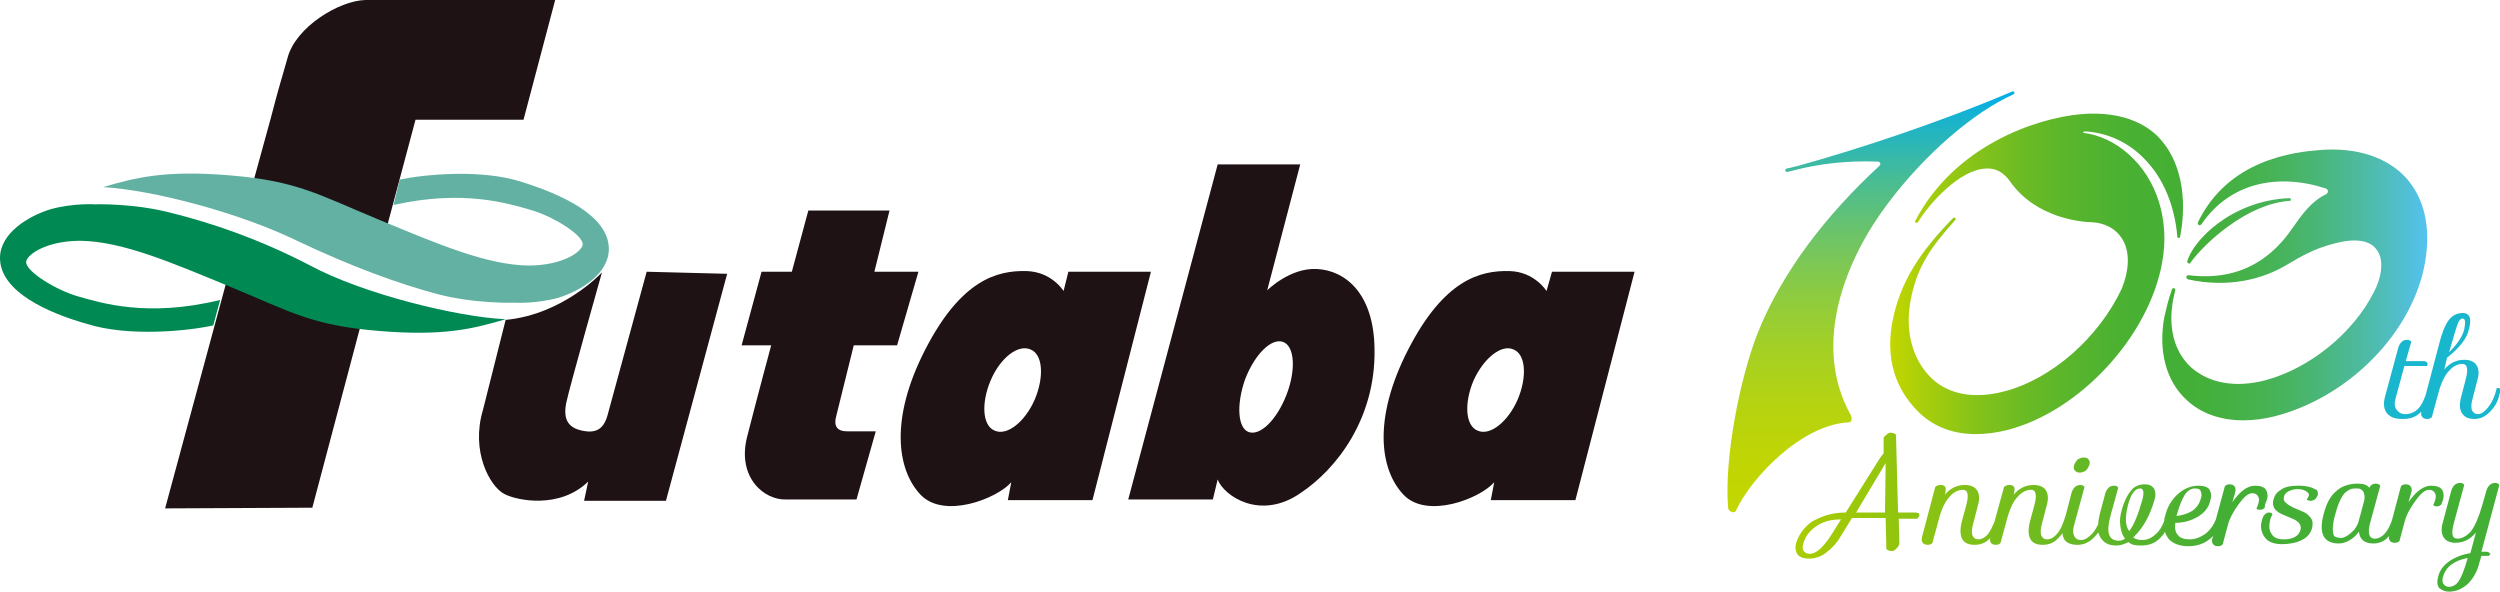 <?xml version="1.0" encoding="utf-8"?>
<!-- Generator: Adobe Illustrator 27.7.0, SVG Export Plug-In . SVG Version: 6.00 Build 0)  -->
<svg version="1.1" id="Layer_2" xmlns="http://www.w3.org/2000/svg" xmlns:xlink="http://www.w3.org/1999/xlink" x="0px" y="0px"
	 width="363.4px" height="86.1px" viewBox="0 0 363.4 86.1" style="enable-background:new 0 0 363.4 86.1;" xml:space="preserve">
<style type="text/css">
	.st0{fill:url(#SVGID_1_);}
	.st1{fill:url(#SVGID_00000145772189892499086970000010735969912042955664_);}
	.st2{fill:url(#SVGID_00000127760579371826572950000004452399639677751198_);}
	.st3{fill:#18B7CD;}
	.st4{fill:url(#SVGID_00000037665054385374992180000013742753899427978117_);}
	.st5{fill:none;}
	.st6{fill:#1E1214;}
	.st7{fill:#008953;}
	.st8{fill:#62B1A2;}
</style>
<g>
	<g>
		<linearGradient id="SVGID_1_" gradientUnits="userSpaceOnUse" x1="274.836" y1="39.835" x2="317.641" y2="39.835">
			<stop  offset="0" style="stop-color:#C3D600"/>
			<stop  offset="0.1" style="stop-color:#ABCF0A"/>
			<stop  offset="0.284" style="stop-color:#86C319"/>
			<stop  offset="0.467" style="stop-color:#69BA25"/>
			<stop  offset="0.649" style="stop-color:#55B42E"/>
			<stop  offset="0.828" style="stop-color:#48B033"/>
			<stop  offset="1" style="stop-color:#44AF35"/>
		</linearGradient>
		<path class="st0" d="M314.3,38.1c-1.9,10.8-12,21.7-22.5,24.4c-1.6,0.4-3.1,0.6-4.6,0.6c-3.2,0-5.9-1-8-2.9c-3-2.8-5.2-7-4.2-13
			c1.1-6.3,4.3-10.8,8.9-15.5c0.1-0.1,0.2-0.1,0.3,0c0.1,0.1,0.1,0.2,0,0.3c-3.5,3.9-5.6,6.8-6.5,11.8c-0.9,5,0.7,9,3.2,11.3
			c2.5,2.3,6.2,2.9,10.4,1.8c7-1.8,13.8-7.9,17.1-14.9c1.2-3,1.2-5.6,0-7.4c-0.9-1.4-2.5-2.2-4.3-2.3c-1.3,0-8.1-0.5-11.9-5.9
			c-0.9-1.3-2.1-2-3.5-1.9c-3.8,0.1-8.3,5.1-9.9,7.8c-0.1,0.1-0.2,0.1-0.3,0.1c-0.1-0.1-0.2-0.2-0.1-0.3c5.7-10.9,17.5-14.9,24-15.5
			c6.7-0.6,10.2,2,11.6,3.6c3.7,4.1,3.7,10.2,2.9,14.2c0,0.1-0.1,0.2-0.2,0.2c-0.1,0-0.2-0.1-0.2-0.2c-0.4-4.5-2-8.4-4.6-11.1
			c-2.3-2.5-5.4-4-8.8-4.2c-0.2,0-0.3,0.1-0.3,0.2c2.4,0.3,4.7,1.4,6.6,3.1C313.6,26.1,315.4,32.1,314.3,38.1z"/>
		
			<linearGradient id="SVGID_00000116921035412034206880000002157770356968960416_" gradientUnits="userSpaceOnUse" x1="314.33" y1="41.329" x2="352.818" y2="41.329">
			<stop  offset="0" style="stop-color:#44AF35"/>
			<stop  offset="0.141" style="stop-color:#44AF39"/>
			<stop  offset="0.288" style="stop-color:#45B146"/>
			<stop  offset="0.437" style="stop-color:#47B35A"/>
			<stop  offset="0.587" style="stop-color:#4AB677"/>
			<stop  offset="0.739" style="stop-color:#4DBA9D"/>
			<stop  offset="0.89" style="stop-color:#51BECA"/>
			<stop  offset="1" style="stop-color:#54C2F0"/>
		</linearGradient>
		<path style="fill:url(#SVGID_00000116921035412034206880000002157770356968960416_);" d="M349.7,25.8c-2.8-3-7.2-4.4-12.4-4
			c-3.9,0.3-13.4,1.4-17.8,10.5c-0.1,0.1,0,0.3,0.1,0.4c0.1,0.1,0.3,0,0.4-0.1c4.1-6,11-7.5,18.1-5.2c0.2,0.1,0.3,0.3,0.3,0.4
			c0,0.1-0.1,0.3-0.2,0.4c-2.2,1-3.6,3-5,5c-2.6,3.8-7.1,7.8-15.1,6.8c-0.1,0-0.3,0.1-0.3,0.3c0,0.1,0.1,0.2,0.2,0.3
			c5.9,1.3,10.9,0,14.4-2.1c2-1.2,4.1-2.4,6.9-3.1c3-0.8,5.1-0.5,6.1,0.8c1.3,1.6,0.7,4.3-0.3,6.2c-3,6-9.4,11.2-15.9,12.9
			c-4.3,1.1-8.1,0.4-10.7-1.9c-2.4-2.2-3.4-5.7-2.6-9.9c0.1-0.4,0.2-0.9,0.3-1.3c0-0.1,0-0.3-0.2-0.3c-0.1,0-0.3,0-0.3,0.2
			c-0.5,1.4-0.8,2.7-1.1,4c-0.9,5,0.3,9.3,3.2,12c2.1,2,5,3,8.3,3c1.5,0,3-0.2,4.6-0.6c10.8-2.8,20-12.2,21.8-22.3
			C353.4,33,352.4,28.8,349.7,25.8z M318.1,38.3C318.2,38.3,318.2,38.3,318.1,38.3c0.2,0,0.3,0,0.3-0.1c1-1.4,3-3.5,5.5-5.3
			c3-2.2,6.1-3.5,8.9-3.7c0.1,0,0.3-0.1,0.2-0.2c0-0.1-0.1-0.2-0.3-0.2c-8.4,0.4-14,6.2-14.8,9.3C318,38.1,318,38.2,318.1,38.3z"/>
		
			<linearGradient id="SVGID_00000049944642015878765170000003534531202717650827_" gradientUnits="userSpaceOnUse" x1="260.974" y1="74.535" x2="363.235" y2="74.535">
			<stop  offset="0" style="stop-color:#AACC03"/>
			<stop  offset="0.6" style="stop-color:#44AF35"/>
			<stop  offset="1" style="stop-color:#44AF35"/>
		</linearGradient>
		<path style="fill:url(#SVGID_00000049944642015878765170000003534531202717650827_);" d="M278.4,74.5l-2.5,0l-0.3-11.3
			c-0.2-0.2-0.4-0.3-0.8-0.3c-0.2,0-0.4,0.1-0.6,0.3c-0.2,0.2-0.4,0.3-0.4,0.5c0,0.1,0,0.9,0,2.2c-0.2,0.2-0.4,0.5-0.6,0.8l-4.9,7.8
			c-1.5,0-2.9,0.3-4.3,1c-0.7,0.3-1.3,0.8-1.8,1.4c-0.5,0.6-0.9,1.3-1.1,2s-0.1,1.3,0.2,1.7c0.3,0.4,0.9,0.6,1.6,0.6
			c1,0,1.9-0.3,2.7-1c0.8-0.6,1.5-1.4,2-2.3l1.6-2.6h4.9l0.1,4.5c0.2,0.2,0.4,0.3,0.8,0.3c0.2,0,0.4-0.1,0.6-0.3
			c0.2-0.2,0.4-0.4,0.4-0.5c0-0.1,0.1-0.3,0.1-0.3l-0.1-3.6h2.7c0.1-0.1,0.2-0.3,0.3-0.4c0-0.2,0-0.3-0.1-0.4
			C278.8,74.6,278.6,74.5,278.4,74.5z M266.3,77.6c-1.2,1.9-2.3,2.9-3.2,2.9c-0.4,0-0.7-0.1-0.9-0.4c-0.2-0.2-0.2-0.6-0.1-1
			c0.3-1.1,0.9-1.9,1.9-2.6c1-0.7,2.2-1,3.6-1L266.3,77.6z M274,74.5h-4.2l4.3-7.2L274,74.5z M301.6,68.4c-0.2-0.2-0.2-0.5-0.1-0.8
			c0.1-0.3,0.3-0.6,0.5-0.8c0.3-0.2,0.6-0.3,0.9-0.3c0.3,0,0.6,0.1,0.7,0.3c0.2,0.2,0.2,0.5,0.1,0.8c-0.1,0.3-0.3,0.6-0.5,0.8
			c-0.3,0.2-0.6,0.3-0.9,0.3C302,68.7,301.8,68.6,301.6,68.4z M329.5,72.7c0.2-0.6,0.1-1.1-0.1-1.5c-0.3-0.4-0.8-0.6-1.6-0.6
			c-1.1,0-2.2,0.8-3.3,2.4l0.4-1.4c0.1-0.4,0.1-0.7-0.1-0.9c-0.1-0.2-0.4-0.3-0.7-0.3c-0.3,0-0.6,0.1-0.7,0.3l-1.3,4.8
			c-0.3,0.8-0.8,1.5-1.4,2c-0.8,0.6-1.6,0.9-2.4,0.9c-0.8,0-1.4-0.2-1.7-0.6c-0.4-0.4-0.5-1-0.4-1.8c1.2,0,2.3-0.3,3.3-0.9
			c1-0.6,1.6-1.4,1.8-2.4c0.2-0.6,0.1-1.1-0.1-1.5c-0.3-0.4-0.8-0.6-1.6-0.6c-1.1,0-2.1,0.4-3,1.2c-0.9,0.8-1.6,1.9-1.9,3.3
			c-0.1,0.2-0.1,0.4-0.1,0.6c-0.3,0.8-0.7,1.5-1.2,1.9c-0.6,0.6-1.3,0.9-2,0.9c-0.5,0-1-0.1-1.3-0.4c1.4-1.3,2.4-3.1,3.1-5.5
			c0.2-0.7,0.1-1.2-0.1-1.6c-0.3-0.4-0.7-0.6-1.3-0.6c-0.9,0-1.6,0.3-2.1,1c-0.5,0.6-1,1.6-1.3,2.8c-0.2,0.7-0.3,1.4-0.2,2.2
			c0.1,0.8,0.3,1.4,0.7,1.9c-0.3,0.2-0.6,0.3-0.9,0.3c-1.5,0-1.9-1.2-1.2-3.7l1.1-4c-0.1-0.2-0.3-0.3-0.6-0.3
			c-0.3,0-0.6,0.1-0.8,0.3c-0.2,0.2-0.4,0.5-0.5,0.9l-0.8,3c-0.1,0.5-0.2,1-0.2,1.4c-0.3,0.6-0.6,1.1-0.9,1.4
			c-0.6,0.6-1.1,0.9-1.6,0.9s-0.8-0.2-1-0.6c-0.2-0.4-0.2-0.9,0-1.6l1.5-5.5c-0.1-0.2-0.3-0.3-0.6-0.3s-0.6,0.1-0.8,0.3
			c-0.2,0.2-0.4,0.5-0.5,0.9l-0.8,3.1c-0.4,1.3-0.8,2.3-1.3,2.8c-0.5,0.6-1,0.8-1.4,0.8c-0.5,0-0.7-0.2-0.9-0.6
			c-0.1-0.4-0.1-0.9,0.1-1.6l0.7-2.7c0.3-1,0.2-1.7-0.1-2.2c-0.3-0.5-0.9-0.8-1.8-0.8c-1.2,0-2.1,0.5-2.9,1.4c0.3-1,0.1-1.4-0.6-1.4
			c-0.4,0-0.6,0.1-0.8,0.3l-1.4,5.1c-0.3,0.7-0.6,1.3-0.9,1.7c-0.5,0.6-1,0.8-1.4,0.8c-0.5,0-0.7-0.2-0.9-0.6
			c-0.1-0.4-0.1-0.9,0.1-1.6l0.7-2.7c0.3-1,0.2-1.7-0.1-2.2c-0.3-0.5-0.9-0.8-1.8-0.8c-1.2,0-2.1,0.5-2.9,1.4c0.3-1,0.1-1.4-0.6-1.4
			c-0.4,0-0.6,0.1-0.8,0.3l-1.9,7.2c-0.1,0.4-0.1,0.7,0.1,0.9c0.1,0.2,0.4,0.3,0.7,0.3c0.3,0,0.6-0.1,0.7-0.3l0.9-3.3
			c0.4-1.6,1-2.8,1.6-3.4c0.6-0.7,1.3-1,1.9-1c0.8,0,0.9,0.8,0.5,2.3l-0.6,2.2c-0.3,1.1-0.3,2,0,2.6c0.3,0.6,0.9,0.9,1.8,0.9
			c0.9,0,1.7-0.3,2.3-1c0,0,0,0,0,0c-0.1,0.3,0,0.5,0.1,0.7c0.1,0.2,0.4,0.3,0.7,0.3c0.3,0,0.6-0.1,0.7-0.3l0.9-3.3
			c0.4-1.6,1-2.8,1.6-3.4c0.6-0.7,1.3-1,1.9-1c0.8,0,0.9,0.8,0.5,2.3l-0.6,2.2c-0.3,1.1-0.3,2,0,2.6c0.3,0.6,0.9,0.9,1.8,0.9
			s1.7-0.3,2.3-1c0.2-0.2,0.4-0.4,0.6-0.7c0,0.3,0.1,0.5,0.2,0.8c0.3,0.6,1,0.9,2,0.9c0.8,0,1.6-0.3,2.3-1c0.3-0.3,0.5-0.5,0.7-0.8
			c0.1,0.3,0.2,0.5,0.3,0.7c0.5,0.8,1.2,1.2,2.3,1.2c0.6,0,1.2-0.2,1.8-0.5c0.4,0.4,1,0.5,1.8,0.5c1.1,0,2-0.3,2.7-1
			c0.3-0.3,0.6-0.6,0.8-1c0.1,0.4,0.3,0.7,0.5,1c0.6,0.7,1.6,1.1,2.9,1.1c1.3,0,2.4-0.4,3.3-1.2c0.1-0.1,0.2-0.2,0.3-0.3l-0.1,0.3
			c-0.1,0.4-0.1,0.7,0.1,0.9c0.1,0.2,0.4,0.3,0.7,0.3c0.3,0,0.6-0.1,0.7-0.3l0.8-3c0.2-0.7,0.7-1.7,1.5-2.8c0.8-1.1,1.4-1.6,2-1.6
			c0.3,0,0.6,0.1,0.8,0.4c0.2,0.3,0.2,0.6,0.1,1c-0.1,0.4-0.2,0.6-0.3,0.8c0.1,0.2,0.3,0.2,0.6,0.2c0.2,0,0.4-0.1,0.6-0.3
			C329.2,73.2,329.4,73,329.5,72.7z M316.4,74.9c0.4-1.4,0.8-2.4,1.2-3c0.4-0.6,0.9-0.9,1.5-0.9c0.4,0,0.7,0.1,0.8,0.4
			c0.1,0.3,0.2,0.6,0,1.1c-0.2,0.8-0.7,1.4-1.3,1.8c-0.7,0.4-1.4,0.6-2.2,0.7L316.4,74.9z M309.3,73.5c0.4-1.6,1-2.5,1.8-2.5
			c0.5,0,0.6,0.6,0.3,1.7c-0.6,2.1-1.2,3.6-1.9,4.5C308.9,76.4,308.9,75.2,309.3,73.5z M336.9,72c-0.1,0.2-0.2,0.4-0.4,0.6
			c-0.2,0.1-0.4,0.2-0.6,0.2c-0.3,0-0.5-0.1-0.6-0.2c0.1-0.1,0.2-0.3,0.3-0.5c0.1-0.3-0.1-0.5-0.4-0.7c-0.3-0.2-0.7-0.3-1.2-0.3
			c-0.5,0-0.9,0.1-1.3,0.3c-0.4,0.2-0.6,0.4-0.7,0.8c-0.1,0.4,0,0.7,0.3,0.9c0.3,0.3,0.7,0.5,1.1,0.7c0.5,0.2,0.9,0.4,1.4,0.6
			c0.5,0.2,0.8,0.5,1.1,0.9c0.3,0.4,0.3,0.8,0.2,1.4c-0.2,0.8-0.7,1.4-1.5,1.8c-0.8,0.4-1.8,0.6-2.9,0.6c-1.1,0-2-0.3-2.5-1
			c-0.5-0.7-0.7-1.5-0.4-2.5c0.1-0.4,0.2-0.6,0.4-0.8c0.2-0.2,0.4-0.3,0.6-0.3c0.3,0,0.5,0.1,0.5,0.2l0,0.1
			c-0.1,0.2-0.2,0.4-0.3,0.7c-0.2,0.9-0.2,1.6,0.2,2.1c0.3,0.6,1,0.8,1.8,0.8c1.3,0,2.2-0.5,2.4-1.4c0.2-0.7-0.3-1.3-1.4-1.7
			c-0.5-0.2-0.9-0.4-1.4-0.6c-0.4-0.2-0.8-0.5-1-0.8c-0.2-0.4-0.3-0.8-0.1-1.4c0.2-0.6,0.5-1,1.2-1.4c0.6-0.4,1.5-0.5,2.5-0.5
			c1,0,1.8,0.2,2.3,0.5C336.9,71.2,337,71.6,336.9,72z M355.1,72.7c0.2-0.6,0.1-1.1-0.1-1.5c-0.3-0.4-0.8-0.6-1.6-0.6
			c-1.1,0-2.2,0.8-3.3,2.4l0.4-1.4c0.1-0.4,0.1-0.7-0.1-0.9c-0.1-0.2-0.4-0.3-0.7-0.3c-0.3,0-0.6,0.1-0.7,0.3l-1.3,4.9
			c-0.6,1.8-1.5,2.7-2.5,2.7c-0.4,0-0.7-0.2-0.8-0.6c-0.1-0.4-0.1-0.9,0.1-1.6l1.5-5.5c-0.1-0.2-0.4-0.3-0.7-0.3
			c-0.4,0-0.7,0.2-0.9,0.6c-0.3-0.4-0.8-0.6-1.7-0.6c-1.1,0-2.2,0.3-3,1c-0.9,0.7-1.5,1.8-1.9,3.3c-0.8,2.9-0.1,4.4,2.2,4.4
			c0.5,0,1.1-0.2,1.6-0.5c0.5-0.3,0.9-0.7,1.3-1.2c0.1,1.1,0.8,1.7,2.1,1.7c0.8,0,1.6-0.3,2.2-1c0,0,0,0,0.1-0.1
			c-0.1,0.3,0,0.6,0.1,0.7c0.1,0.2,0.4,0.3,0.7,0.3c0.3,0,0.6-0.1,0.7-0.3l0.8-3c0.2-0.7,0.7-1.7,1.5-2.8c0.8-1.1,1.4-1.6,2-1.6
			c0.3,0,0.6,0.1,0.8,0.4c0.2,0.3,0.2,0.6,0.1,1c-0.1,0.4-0.2,0.6-0.3,0.8c0.1,0.2,0.3,0.2,0.6,0.2c0.2,0,0.4-0.1,0.6-0.3
			C354.9,73.2,355,73,355.1,72.7z M343.6,73l-0.7,2.6c-0.2,0.8-0.6,1.4-1.2,1.9c-0.6,0.5-1.1,0.7-1.4,0.7s-0.7-0.1-0.9-0.2
			c-0.2-0.1-0.3-0.5-0.3-1.1s0.1-1.3,0.4-2.3c0.4-1.5,0.9-2.5,1.4-3c0.3-0.2,0.5-0.4,0.8-0.5c0.2-0.1,0.6-0.1,1-0.1s0.7,0.2,0.9,0.6
			C343.7,71.9,343.8,72.4,343.6,73z M361.4,80.2c-0.3,0-0.6,0-0.7,0l2.6-9.7c-0.1-0.2-0.3-0.3-0.6-0.3s-0.6,0.1-0.8,0.3
			c-0.2,0.2-0.4,0.5-0.5,0.9l-0.6,2.1c-0.5,1.7-1,2.9-1.6,3.7c-0.6,0.7-1.3,1.1-2,1.1c-0.8,0-0.9-0.8-0.5-2.3l1.5-5.5
			c-0.1-0.2-0.3-0.3-0.6-0.3c-0.3,0-0.6,0.1-0.8,0.3c-0.2,0.2-0.4,0.5-0.5,0.9l-1.2,4.5c-0.3,1-0.2,1.7,0.1,2.2
			c0.3,0.5,0.9,0.8,1.7,0.8c1.2,0,2.2-0.5,3-1.5l-0.8,3c-1.2,0.2-2.2,0.6-3.1,1.2c-0.8,0.6-1.4,1.3-1.6,2.3
			c-0.2,0.7-0.1,1.3,0.2,1.6c0.4,0.3,0.8,0.5,1.4,0.5c1,0,1.9-0.4,2.7-1.1c0.8-0.8,1.4-1.8,1.7-3.1l0.3-1c0.3,0,0.6,0,1.1,0l0.2-0.3
			C361.8,80.3,361.7,80.2,361.4,80.2z M356.9,85c-0.3,0.2-0.6,0.3-0.9,0.3c-0.3,0-0.6-0.1-0.8-0.4c-0.2-0.2-0.2-0.6-0.1-1
			c0.4-1.5,1.6-2.4,3.6-2.8C358.1,83.3,357.5,84.6,356.9,85z"/>
		<path class="st3" d="M363.2,56.4c-0.2,0-0.3,0-0.3,0.1c-0.3,1.3-0.8,2.2-1.3,2.8c-0.5,0.6-1,0.9-1.4,0.9c-0.4,0-0.7-0.2-0.9-0.6
			c-0.1-0.4-0.1-0.9,0.1-1.6l0.7-2.7c0.3-1,0.2-1.7-0.1-2.2c-0.3-0.5-0.9-0.8-1.8-0.8c-1.2,0-2.1,0.5-2.9,1.4l0.4-1.7
			c1.8-1.4,2.9-2.8,3.2-4.2c0.2-0.7,0.2-1.3,0.1-1.7c-0.2-0.4-0.5-0.6-1-0.6c-0.9,0-1.6,0.4-2.1,1.1c-0.5,0.7-1,1.9-1.4,3.6
			l-1.9,7.2c-0.3,0.8-0.6,1.5-1,1.9c-0.5,0.6-1.2,0.9-2,0.9c-0.5,0-0.9-0.2-1.2-0.6c-0.3-0.4-0.4-0.9-0.2-1.6l1.3-4.8h3.3
			c0.1-0.2,0.1-0.4,0-0.5c-0.1-0.1-0.2-0.2-0.5-0.2h-2.6l0.8-2.8c-0.1-0.2-0.3-0.3-0.6-0.3s-0.6,0.1-0.8,0.3
			c-0.2,0.2-0.4,0.5-0.5,0.9l-1.9,7c-0.3,1.1-0.2,1.9,0.3,2.5c0.5,0.6,1.2,0.8,2.3,0.8c1.1,0,1.9-0.3,2.6-1c0.1,0,0.1-0.1,0.1-0.2
			c-0.1,0.4-0.1,0.7,0.1,0.9c0.1,0.2,0.4,0.3,0.7,0.3c0.3,0,0.6-0.1,0.7-0.3l0.9-3.3c0.4-1.6,1-2.8,1.6-3.4c0.6-0.7,1.3-1,1.9-1
			c0.8,0,0.9,0.8,0.5,2.3l-0.7,2.7c-0.2,0.9-0.2,1.6,0.2,2.2c0.4,0.6,1,0.8,1.8,0.8c0.8,0,1.5-0.3,2.2-1c0.7-0.7,1.2-1.5,1.4-2.5
			C363.5,56.8,363.5,56.4,363.2,56.4z M357.2,47.2c0.2-0.6,0.5-0.9,0.7-0.9c0.5,0,0.5,0.5,0.3,1.6c-0.3,1.1-1,2.1-2.2,3.3
			C356.6,49.1,357,47.8,357.2,47.2z"/>
		
			<linearGradient id="SVGID_00000129179577230694462170000010475482276827422652_" gradientUnits="userSpaceOnUse" x1="272.075" y1="74.326" x2="272.075" y2="13.172">
			<stop  offset="0" style="stop-color:#C3D600"/>
			<stop  offset="0.126" style="stop-color:#C0D504"/>
			<stop  offset="0.256" style="stop-color:#B5D311"/>
			<stop  offset="0.388" style="stop-color:#A4D025"/>
			<stop  offset="0.522" style="stop-color:#8CCB42"/>
			<stop  offset="0.657" style="stop-color:#6DC468"/>
			<stop  offset="0.793" style="stop-color:#47BC96"/>
			<stop  offset="0.928" style="stop-color:#1AB3CB"/>
			<stop  offset="1" style="stop-color:#00AEEB"/>
		</linearGradient>
		<path style="fill:url(#SVGID_00000129179577230694462170000010475482276827422652_);" d="M268.7,61.4c0.6,0,0.5-0.8,0.3-1.1
			c-5.8-10.5-0.5-22.9,5.4-30.7c5.4-7.2,12.5-13.3,18.3-15.9c0.1-0.1,0.2-0.2,0.1-0.3c-0.1-0.1-0.2-0.2-0.3-0.1
			c-11.3,4.8-23.2,8.6-31.1,10.8c-0.5,0.1-1.1,0.3-1.7,0.4c-0.1,0-0.2,0.2-0.2,0.3c0,0.1,0.2,0.2,0.3,0.2c0.5-0.1,1.1-0.3,1.6-0.4
			c4.9-1.2,9.3-1.2,11.6-1.1c0.2,0,0.3,0.2,0.3,0.2c0,0,0.1,0.2-0.1,0.4c-7.6,7-14.1,15.3-17.7,24.3c-2.6,6.6-4.9,18.3-4.3,25.4
			c0,0.5,0.8,0.9,1.1,0.5C254.6,69.3,262,61.7,268.7,61.4z"/>
	</g>
	<g>
		<polyline class="st5" points="76.5,49.9 76.5,49.9 76.5,49.9 76.5,49.9 		"/>
		<polyline class="st5" points="90.4,43.1 90.4,43.1 90.4,43.1 		"/>
		<polygon class="st6" points="52.9,45.5 45.4,73.8 24,73.9 33.5,38.8 		"/>
		<path class="st6" d="M35.7,30.5l3.6-13.1c1.4-5.4,1.7-6.1,2.5-9C43,3.9,49.3,0.1,53.1,0l27.6,0l-4.6,17.4H60.4L54.9,38L35.7,30.5z
			"/>
		<path class="st7" d="M0,37.5c0-3.6,4.1-6.1,7.4-7.1c3.3-0.9,6.4-0.7,6.4-0.7s5.7-0.2,11.3,1.3c5.6,1.4,12.5,3.7,20,7.6
			c7.6,4.1,21.4,7.5,28.4,7.8c-4.7,1.4-9.1,2.5-18.5,1.7c-9.7-0.8-12.8-2.8-21.5-6.4c-8.7-3.6-15.7-6.6-21.8-6.7
			c-5.1,0-7.9,2.1-7.9,3.1c0,1.4,4.4,4.1,7.6,5c3.2,0.9,10,3.1,20.6,0.5l-1,3.7c-3.6,0.8-12.2,1.7-18.3-0.2C7,45.5,0,42.4,0,37.5z"
			/>
		<path class="st8" d="M58.1,26.1c3.9-0.8,11.9-1.5,17.6,0.3c5.8,1.8,12.8,4.9,12.8,9.8c0,3.6-4.1,6.1-7.4,7.1
			c-3.3,0.9-6.4,0.7-6.4,0.7s-5.7,0.2-11.3-1.3c-5.6-1.5-12.4-4-20-7.6C34.6,30.8,22,27.6,15,27.2c4.7-1.4,9.1-2.5,18.5-1.7
			c9.7,0.8,12.8,2.8,21.5,6.4c8.7,3.6,15.7,6.6,21.8,6.7c5.1,0,7.9-2.1,7.9-3.1c0-1.4-4.4-4.1-7.6-5c-3.2-0.9-9.7-3-19.9-0.7
			L58.1,26.1z"/>
		<path class="st6" d="M87.5,39.6c0,0-5.6,6.1-14,6.9l-3.3,13.1c-1.8,6,1,11.1,3.1,12.2c1.9,1,8.1,2.2,12.2-1.8l-0.6,2.8h11.9
			l8.9-33L94,39.5l-5.7,20.9c-0.6,2.1-1.8,2.6-3.7,2.2c-1.8-0.4-2.8-1.4-2.3-4C82.8,56.2,87.5,39.6,87.5,39.6z"/>
		<path class="st6" d="M110.7,39.5h4.4l2.4-8.9h11.8l-2.2,8.9h6.4l-3.1,10.7h-6.3l-2.5,10.1c-0.5,1.7,0.1,2.4,1.6,2.4
			c1.5,0,4.1,0,4.1,0l-2.8,9.9h-10.1c-3.3,0.2-7.3-3.2-5.8-9.1c1.5-5.9,3.5-13.3,3.5-13.3h-4.3L110.7,39.5z"/>
		<path class="st6" d="M155.3,39.5h12l-8.5,33.2h-12.3l0.5-2.6c-2.1,2.4-9.8,5.4-13.2,1.8c-3.4-3.6-4.5-11,0.7-21.1
			c5.2-10.1,10.4-11.5,14.7-11.4c3.7,0.1,5.4,2.9,5.4,2.9L155.3,39.5z M144,55.3c-1.4,3.3-1.2,6.6,0.6,7.3c1.8,0.8,4.4-1.3,5.8-4.5
			c1.4-3.3,1.2-6.6-0.6-7.3C148,50,145.4,52,144,55.3z"/>
		<path class="st6" d="M225.6,39.5h12L229,72.7h-12.3l0.5-2.6c-2.1,2.4-9.8,5.4-13.2,1.8c-3.4-3.6-4.5-11,0.7-21.1
			c5.2-10.1,10.4-11.5,14.7-11.4c3.7,0.1,5.4,2.9,5.4,2.9L225.6,39.5z M214.2,55.3c-1.4,3.3-1.2,6.6,0.6,7.3
			c1.8,0.8,4.4-1.3,5.8-4.5c1.4-3.3,1.2-6.6-0.6-7.3C218.3,50,215.7,52,214.2,55.3z"/>
		<path class="st6" d="M184.2,42.2c0,0,3.3-3.3,7.2-3.1c4.2,0.2,8.3,3.6,8.4,11.6c0.2,10.1-5.5,17.5-10.8,21c-5.8,4-11.1,0.4-12-2
			l-0.7,2.9h-12.3l13-48.7h12L184.2,42.2z M181.5,62.8c1.7,0.6,4.1-1.8,5.5-5.4c1.4-3.6,1.2-7.1-0.5-7.7c-1.7-0.6-4.1,1.8-5.5,5.4
			C179.7,58.8,179.9,62.2,181.5,62.8z"/>
	</g>
</g>
</svg>
